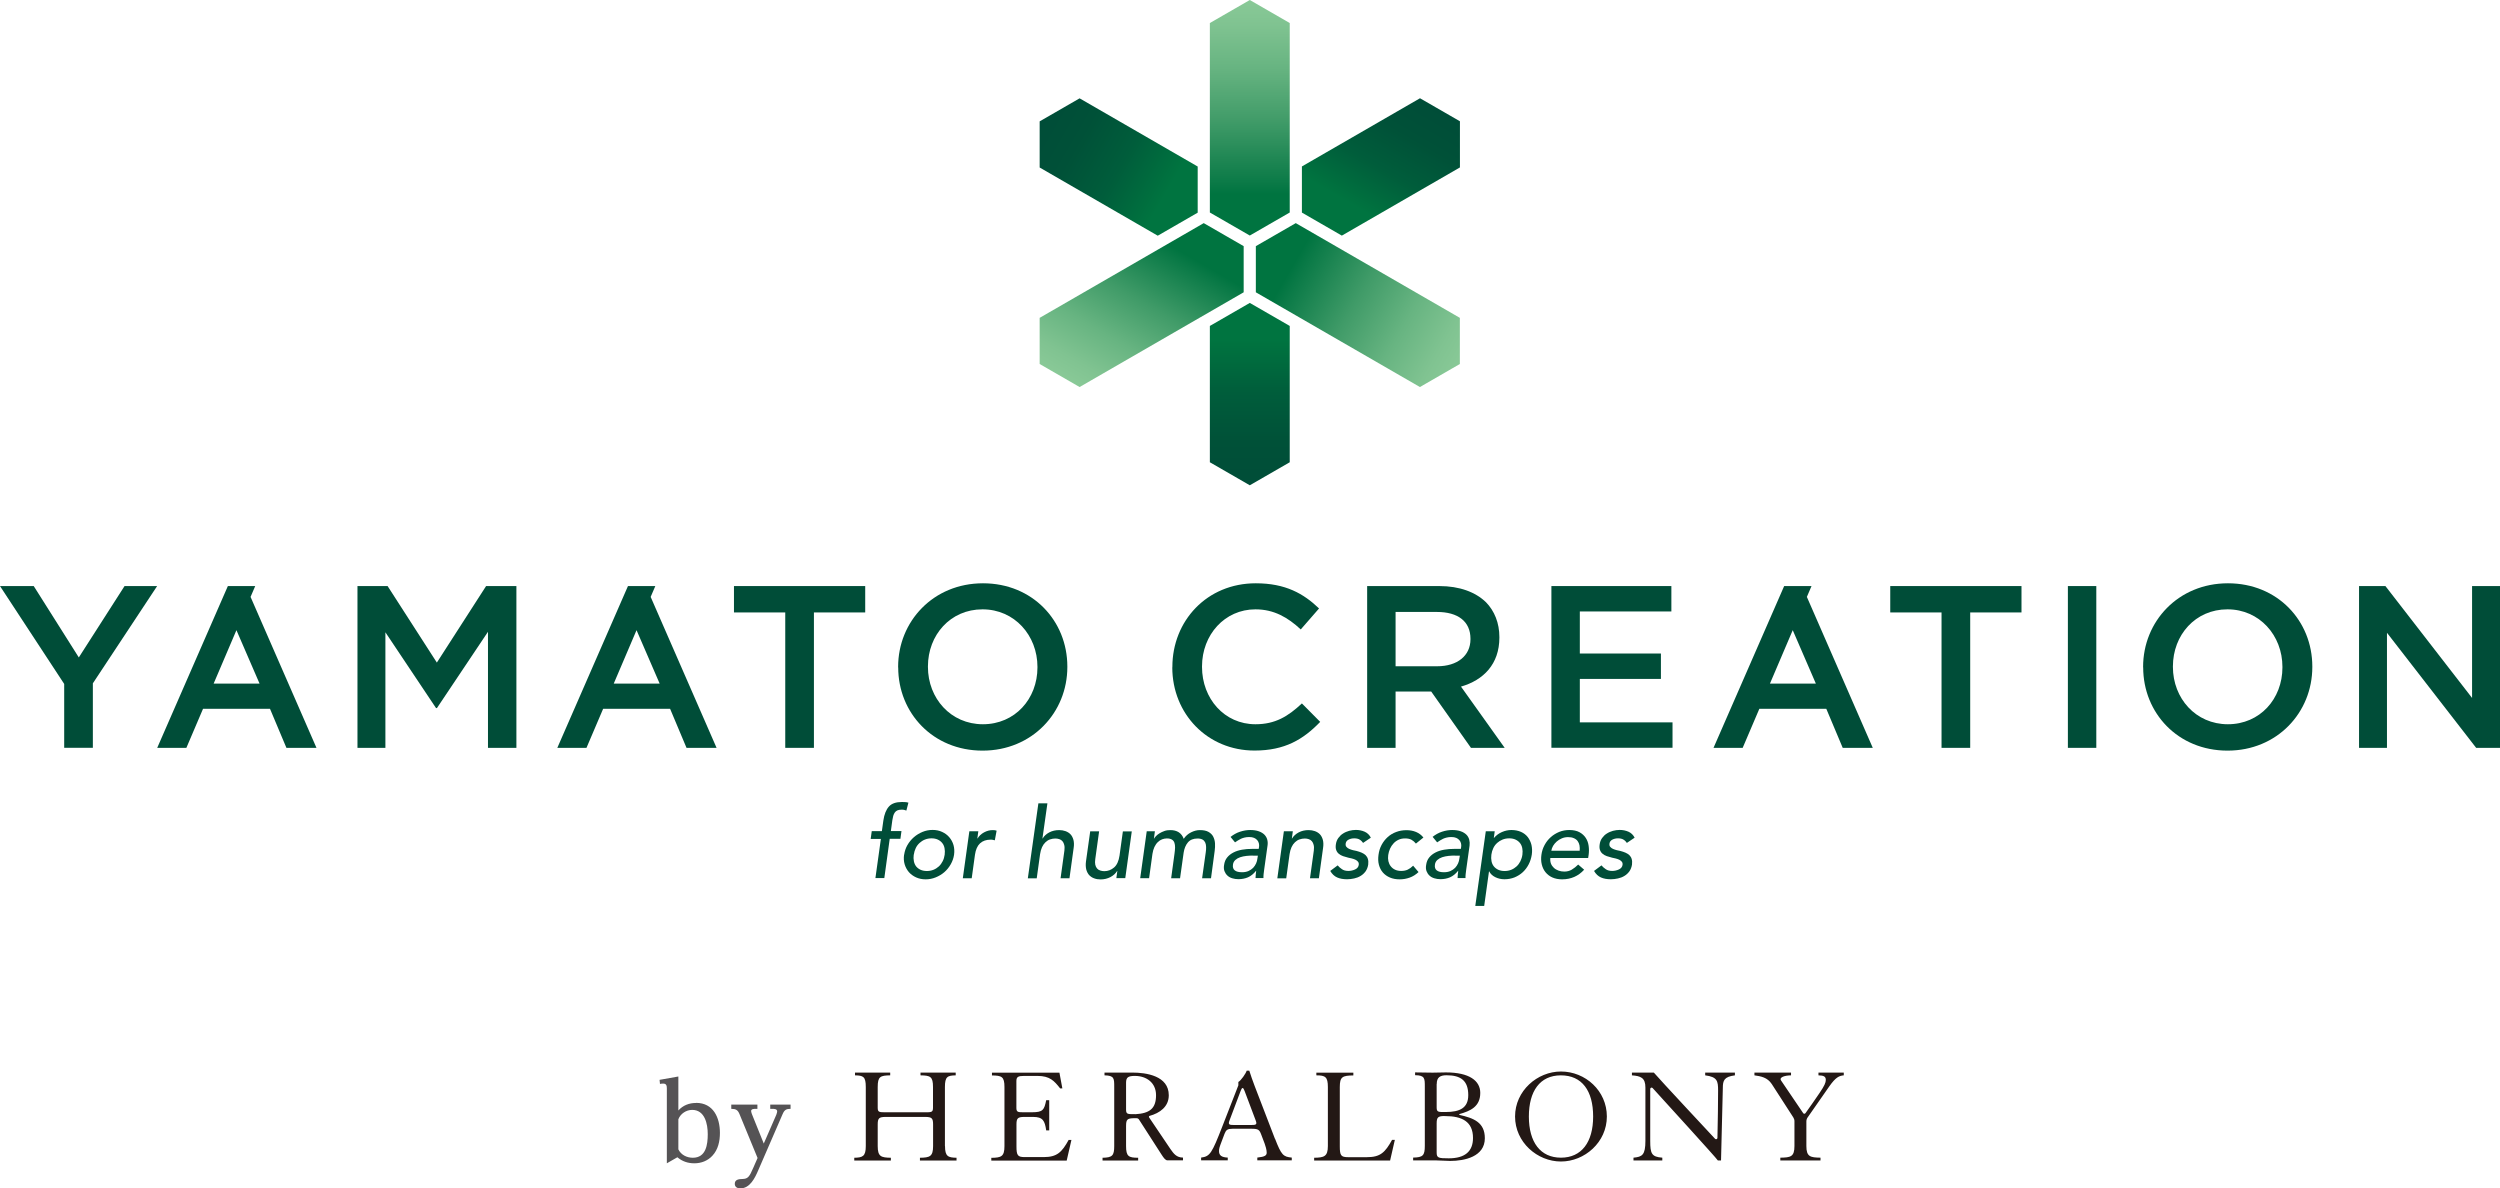 <?xml version="1.0" encoding="UTF-8"?> <svg xmlns="http://www.w3.org/2000/svg" xmlns:xlink="http://www.w3.org/1999/xlink" id="_レイヤー_2" data-name="レイヤー 2" viewBox="0 0 306.11 145.51"><defs><style> .cls-1 { fill: url(#_名称未設定グラデーション_34); } .cls-2 { fill: #555355; } .cls-3 { fill: #004d38; } .cls-4 { fill: url(#_名称未設定グラデーション_34-2); } .cls-5 { fill: #231815; } .cls-6 { fill: url(#_名称未設定グラデーション_34-3); } </style><linearGradient id="_名称未設定グラデーション_34" data-name="名称未設定グラデーション 34" x1="165.89" y1="7.43" x2="140.16" y2="52" gradientUnits="userSpaceOnUse"><stop offset="0" stop-color="#004d38"></stop><stop offset=".09" stop-color="#005138"></stop><stop offset=".19" stop-color="#005d3b"></stop><stop offset=".29" stop-color="#00723f"></stop><stop offset=".3" stop-color="#007440"></stop><stop offset=".6" stop-color="#007440"></stop><stop offset=".62" stop-color="#097946"></stop><stop offset=".75" stop-color="#409b68"></stop><stop offset=".86" stop-color="#67b481"></stop><stop offset=".95" stop-color="#80c391"></stop><stop offset="1" stop-color="#89c997"></stop></linearGradient><linearGradient id="_名称未設定グラデーション_34-2" data-name="名称未設定グラデーション 34" x1="127.3" y1="14.86" x2="178.76" y2="44.57" xlink:href="#_名称未設定グラデーション_34"></linearGradient><linearGradient id="_名称未設定グラデーション_34-3" data-name="名称未設定グラデーション 34" x1="153.03" y1="59.42" x2="153.03" y2="0" xlink:href="#_名称未設定グラデーション_34"></linearGradient></defs><g id="_レイヤー_2-2" data-name="レイヤー 2"><g><g><g><g><path class="cls-3" d="M107.85,102.72h-1.24l.13-.95h1.24l.18-1.29c.11-.77.34-1.34.68-1.72.34-.38.87-.56,1.59-.56.12,0,.25,0,.38.01.13,0,.27.03.42.07l-.25.97c-.1-.04-.19-.07-.29-.09-.1-.02-.2-.02-.32-.02-.2,0-.37.03-.5.09s-.23.15-.31.26c-.08.11-.14.25-.19.41-.04.16-.08.34-.11.54l-.18,1.32h1.3l-.13.95h-1.31l-.66,4.8h-1.09l.67-4.8Z"></path><path class="cls-3" d="M110.71,104.65c.06-.42.19-.81.4-1.18.21-.36.47-.68.79-.96.31-.27.67-.49,1.06-.65.39-.16.8-.24,1.23-.24s.82.08,1.16.24c.35.16.64.37.88.65.24.28.41.59.52.96.1.36.13.76.07,1.18-.06.42-.2.81-.41,1.18-.21.37-.47.69-.78.96s-.67.48-1.06.64c-.39.16-.8.24-1.23.24s-.82-.08-1.17-.24c-.35-.16-.64-.37-.88-.64-.23-.27-.41-.59-.52-.96-.11-.37-.13-.76-.07-1.18ZM111.88,104.65c-.04.29-.03.56.02.81.05.25.15.46.28.63.14.17.32.31.54.41.22.1.48.15.77.15s.56-.05.81-.15c.25-.1.46-.24.65-.41.19-.17.34-.38.47-.63.13-.25.21-.52.25-.81.04-.29.03-.56-.02-.81-.05-.25-.15-.46-.29-.63-.14-.17-.32-.31-.54-.41-.22-.1-.47-.15-.76-.15s-.56.05-.81.15-.46.24-.65.41c-.19.17-.35.38-.47.63-.12.25-.2.52-.24.81Z"></path><path class="cls-3" d="M118.7,101.78h1.09l-.12.89h.02c.19-.31.45-.56.8-.75.35-.19.7-.28,1.07-.28.18,0,.34.02.47.07l-.22,1.18c-.09-.02-.18-.04-.26-.06s-.17-.02-.26-.02c-.53,0-.96.15-1.29.45-.32.3-.53.76-.62,1.39l-.4,2.89h-1.09l.8-5.75Z"></path><path class="cls-3" d="M127.16,98.36h1.09l-.61,4.31h.02c.19-.31.46-.56.82-.75.36-.19.77-.28,1.21-.28.27,0,.53.04.78.13.24.09.45.22.61.39.17.18.28.41.36.69.07.28.08.61.02.99l-.51,3.7h-1.09l.47-3.4c.03-.27.03-.49-.02-.68-.04-.19-.12-.34-.22-.46s-.23-.2-.38-.25c-.15-.05-.32-.08-.49-.08-.23,0-.44.04-.65.11-.21.07-.39.19-.56.35-.17.16-.31.36-.42.6-.11.24-.19.53-.24.86l-.41,2.96h-1.09l1.29-9.17Z"></path><path class="cls-3" d="M137.78,107.52h-1.09l.12-.88h-.02c-.19.31-.46.56-.82.75-.36.19-.77.29-1.21.29-.28,0-.54-.04-.78-.13-.24-.08-.44-.22-.61-.39-.17-.18-.28-.41-.36-.68-.07-.28-.09-.61-.04-.99l.52-3.7h1.09l-.47,3.4c-.04.27-.04.5,0,.69.04.19.12.34.22.46s.23.2.39.25.32.08.49.08c.45,0,.85-.15,1.2-.45.35-.3.57-.79.67-1.46l.41-2.96h1.09l-.8,5.75Z"></path><path class="cls-3" d="M140.39,101.78h1.02l-.12.9h.02c.04-.08.12-.18.23-.3.11-.12.26-.24.44-.35.18-.11.38-.2.6-.28.22-.08.46-.11.72-.11.83,0,1.38.36,1.64,1.07.24-.36.54-.62.91-.8.36-.18.72-.27,1.06-.27.44,0,.8.07,1.06.22.26.15.46.34.58.58.12.24.2.51.22.81.02.3,0,.62-.04.94l-.45,3.35h-1.09l.45-3.2c.03-.22.05-.43.04-.63,0-.2-.04-.38-.1-.53-.07-.15-.17-.28-.32-.37-.15-.09-.36-.14-.62-.14-.53,0-.92.16-1.19.48s-.44.74-.52,1.25l-.44,3.14h-1.09l.41-3.01c.04-.27.06-.52.07-.75,0-.23-.02-.42-.08-.59-.06-.17-.16-.3-.31-.39-.15-.09-.35-.14-.62-.14-.19,0-.39.04-.58.11s-.37.19-.53.35c-.16.15-.29.35-.41.59-.11.24-.19.52-.24.84l-.41,2.98h-1.09l.8-5.75Z"></path><path class="cls-3" d="M150.67,102.48c.35-.28.73-.5,1.16-.64s.84-.21,1.24-.21.78.05,1.07.16c.29.1.52.25.69.42.17.18.28.38.34.61.06.23.07.47.03.72l-.41,2.93c-.03.2-.06.39-.07.56-.02.17-.02.33-.02.48h-.97c0-.15.02-.29.03-.44.01-.15.03-.29.05-.44h-.02c-.3.37-.62.63-.98.79-.35.15-.75.23-1.18.23-.27,0-.52-.04-.75-.11-.23-.07-.43-.18-.59-.33-.16-.15-.28-.33-.36-.54-.08-.21-.1-.46-.05-.75.05-.37.17-.68.38-.93.2-.25.46-.45.77-.61.31-.16.66-.27,1.05-.34.39-.07.81-.1,1.24-.1h.8l.04-.24c.02-.15.02-.29-.02-.44-.04-.15-.1-.28-.2-.39-.1-.12-.23-.21-.39-.28s-.36-.1-.59-.1c-.21,0-.4.02-.56.06-.17.04-.32.09-.45.15-.13.06-.26.13-.38.21-.12.08-.23.16-.35.23l-.56-.68ZM153.43,104.76c-.26,0-.53.01-.8.04-.28.03-.53.08-.77.16-.24.08-.43.19-.6.34-.16.15-.26.33-.29.56-.05.33.03.57.23.72.2.15.49.22.88.22.3,0,.56-.05.79-.15.22-.1.41-.23.57-.39.15-.16.27-.34.36-.54.09-.2.14-.39.16-.59l.06-.36h-.58Z"></path><path class="cls-3" d="M157.21,101.78h1.09l-.12.89h.02c.19-.31.46-.56.82-.75.36-.19.77-.28,1.21-.28.27,0,.53.04.78.13.24.09.45.22.61.39.17.18.28.41.36.69.07.28.08.61.02.99l-.51,3.7h-1.09l.47-3.4c.03-.27.03-.49-.02-.68-.04-.19-.12-.34-.22-.46-.1-.12-.23-.2-.38-.25-.15-.05-.31-.08-.48-.08-.23,0-.44.04-.65.11-.21.07-.39.19-.56.35-.17.16-.31.36-.42.6-.11.24-.19.53-.24.86l-.41,2.96h-1.09l.8-5.75Z"></path><path class="cls-3" d="M166.91,103.22c-.11-.16-.24-.3-.42-.41-.17-.11-.4-.16-.67-.16-.26,0-.49.05-.7.16-.21.11-.32.27-.35.48-.02.17,0,.31.1.41.09.11.21.19.35.25s.29.11.45.15c.16.03.3.06.42.09.23.06.44.13.63.21s.36.19.49.31c.13.13.23.29.28.47.06.19.07.41.04.68-.05.32-.16.6-.32.83-.17.23-.37.42-.61.56-.24.15-.51.25-.79.31s-.57.1-.86.1c-.48,0-.88-.07-1.22-.22-.34-.15-.62-.41-.85-.8l.91-.68c.15.18.33.34.53.47.2.14.46.21.78.21.28,0,.56-.06.82-.18s.41-.3.45-.55c.02-.16,0-.29-.09-.4-.09-.1-.19-.19-.33-.25-.13-.06-.28-.11-.44-.15-.16-.04-.29-.07-.41-.09-.23-.06-.44-.12-.65-.19-.2-.07-.38-.17-.52-.29-.15-.12-.25-.27-.32-.46-.07-.19-.08-.42-.04-.69.04-.3.14-.56.3-.78s.35-.41.58-.55c.23-.15.48-.25.75-.33.27-.07.55-.11.81-.11.39,0,.75.07,1.09.22.33.15.58.39.75.73l-.95.64Z"></path><path class="cls-3" d="M173.38,103.3c-.17-.21-.36-.37-.56-.48-.21-.11-.46-.16-.77-.16s-.57.05-.8.16c-.24.11-.45.26-.62.45-.18.19-.32.41-.43.65-.11.25-.18.5-.22.77-.04.27-.03.52.02.76.06.24.15.45.29.62.14.18.31.32.53.42.21.1.46.15.74.15.31,0,.58-.05.81-.16.23-.11.45-.27.66-.48l.66.78c-.33.31-.69.54-1.09.68-.39.14-.8.21-1.22.21-.44,0-.84-.07-1.19-.22-.35-.15-.63-.35-.86-.61-.23-.26-.39-.58-.49-.95-.1-.37-.11-.77-.05-1.22.06-.45.18-.85.38-1.22.2-.37.45-.69.75-.96.3-.27.65-.48,1.04-.62.39-.15.81-.22,1.26-.22.42,0,.81.07,1.17.22.36.15.66.38.9.68l-.93.75Z"></path><path class="cls-3" d="M175.4,102.48c.35-.28.73-.5,1.16-.64.42-.14.84-.21,1.24-.21s.78.05,1.07.16c.29.1.52.25.69.42s.28.38.34.61c.06.23.07.47.04.72l-.41,2.93c-.03.2-.06.39-.07.56-.02.17-.02.33-.02.48h-.97c0-.15.02-.29.03-.44.01-.15.03-.29.05-.44h-.02c-.3.37-.62.63-.98.79-.35.15-.75.23-1.18.23-.27,0-.52-.04-.75-.11s-.43-.18-.59-.33c-.16-.15-.28-.33-.36-.54-.08-.21-.1-.46-.05-.75.05-.37.17-.68.38-.93.2-.25.46-.45.77-.61s.66-.27,1.06-.34c.39-.07.81-.1,1.24-.1h.8l.04-.24c.02-.15.02-.29-.02-.44-.04-.15-.1-.28-.2-.39-.1-.12-.23-.21-.39-.28-.16-.07-.36-.1-.59-.1-.21,0-.4.02-.56.06-.17.04-.32.09-.45.15-.13.06-.26.13-.38.21-.12.08-.23.16-.35.23l-.56-.68ZM178.16,104.76c-.26,0-.53.01-.8.04s-.53.08-.77.16c-.24.08-.43.19-.6.34-.16.15-.26.33-.29.56-.05.33.03.57.23.72.2.15.49.22.88.22.3,0,.56-.05.79-.15.22-.1.41-.23.57-.39.15-.16.27-.34.36-.54.09-.2.14-.39.16-.59l.06-.36h-.58Z"></path><path class="cls-3" d="M181.93,101.78h1.09l-.11.82h.02c.26-.31.58-.55.97-.72.39-.17.78-.25,1.16-.25.44,0,.84.08,1.18.23s.62.37.83.64c.21.28.36.6.45.96.08.37.1.76.04,1.18-.07.43-.19.83-.38,1.19-.19.37-.43.69-.72.96-.29.27-.63.48-1.01.64-.38.15-.79.23-1.24.23-.41,0-.79-.09-1.13-.26-.34-.17-.59-.41-.74-.71h-.02l-.59,4.24h-1.09l1.29-9.17ZM184.79,102.65c-.29,0-.56.05-.81.15-.25.1-.47.24-.66.41-.19.17-.35.38-.47.63-.12.25-.2.52-.24.81-.04.29-.03.56.02.81s.15.46.29.63c.14.17.32.31.54.41.22.1.48.15.77.15s.56-.05.81-.15c.25-.1.46-.24.65-.41.19-.17.34-.38.47-.63.12-.25.21-.52.25-.81.04-.29.03-.56-.02-.81s-.15-.46-.29-.63c-.14-.17-.32-.31-.54-.41s-.47-.15-.76-.15Z"></path><path class="cls-3" d="M189.83,105.05c-.03.25,0,.48.07.68.08.21.2.38.36.53.16.15.35.26.57.34.22.08.46.12.71.12.34,0,.65-.08.92-.24.27-.16.53-.37.78-.62l.73.63c-.71.78-1.61,1.18-2.7,1.18-.45,0-.85-.08-1.19-.23-.34-.15-.62-.37-.84-.64s-.37-.59-.46-.96c-.09-.37-.1-.77-.04-1.19.06-.43.19-.83.39-1.19.2-.37.45-.69.76-.96.3-.27.65-.48,1.03-.64.38-.15.79-.23,1.22-.23.51,0,.93.09,1.26.27.33.18.58.41.77.7.19.29.3.61.35.97.05.36.05.73,0,1.1l-.06.39h-4.62ZM193.42,104.18c.02-.24.02-.46-.02-.67-.04-.2-.12-.38-.23-.53-.11-.15-.27-.27-.46-.35-.2-.09-.43-.13-.71-.13s-.52.05-.76.15c-.24.1-.45.23-.63.39-.18.16-.33.34-.45.54-.11.2-.18.39-.21.59h3.47Z"></path><path class="cls-3" d="M199.21,103.22c-.11-.16-.24-.3-.42-.41-.17-.11-.4-.16-.67-.16-.26,0-.49.05-.7.16-.21.11-.32.27-.35.48-.02.17,0,.31.1.41.09.11.21.19.35.25s.29.11.45.15c.16.03.3.06.42.09.23.06.44.13.63.21s.36.19.49.31c.13.13.23.29.28.47.06.19.07.41.04.68-.05.32-.16.6-.32.83-.17.23-.37.42-.61.56-.24.15-.51.25-.79.31s-.57.1-.86.1c-.48,0-.88-.07-1.22-.22-.34-.15-.62-.41-.85-.8l.91-.68c.15.18.33.34.53.47.2.14.46.21.78.21.28,0,.56-.06.82-.18s.41-.3.45-.55c.02-.16,0-.29-.09-.4-.09-.1-.19-.19-.33-.25-.13-.06-.28-.11-.44-.15-.16-.04-.29-.07-.41-.09-.23-.06-.44-.12-.65-.19-.2-.07-.38-.17-.52-.29-.15-.12-.25-.27-.32-.46-.07-.19-.08-.42-.04-.69.04-.3.14-.56.3-.78s.35-.41.58-.55c.23-.15.48-.25.75-.33.27-.07.55-.11.81-.11.39,0,.75.07,1.09.22.33.15.58.39.75.73l-.95.64Z"></path></g><g><g><path class="cls-3" d="M143.55,81.72v-.06c0-5.63,4.22-10.24,10.21-10.24,3.65,0,5.86,1.27,7.75,3.08l-2.24,2.57c-1.58-1.47-3.28-2.46-5.55-2.46-3.76,0-6.54,3.11-6.54,6.99v.06c0,3.88,2.74,7.02,6.54,7.02,2.43,0,3.99-.96,5.69-2.55l2.24,2.26c-2.07,2.15-4.33,3.51-8.04,3.51-5.77,0-10.07-4.5-10.07-10.19Z"></path><path class="cls-3" d="M167.4,71.76h8.83c2.49,0,4.44.74,5.72,1.98,1.05,1.08,1.64,2.55,1.64,4.27v.06c0,3.25-1.95,5.21-4.7,6l5.35,7.5h-4.13l-4.87-6.9h-4.36v6.9h-3.48v-19.81ZM175.97,81.58c2.49,0,4.08-1.3,4.08-3.31v-.06c0-2.12-1.53-3.28-4.1-3.28h-5.07v6.65h5.09Z"></path><path class="cls-3" d="M189.96,71.76h14.69v3.11h-11.21v5.15h9.93v3.11h-9.93v5.32h11.35v3.11h-14.83v-19.81Z"></path><path class="cls-3" d="M237.73,74.99h-6.28v-3.23h16.07v3.23h-6.28v16.58h-3.51v-16.58Z"></path><path class="cls-3" d="M253.2,71.76h3.48v19.81h-3.48v-19.81Z"></path><path class="cls-3" d="M262.41,81.72v-.06c0-5.57,4.3-10.24,10.39-10.24s10.33,4.61,10.33,10.19v.06c0,5.57-4.3,10.24-10.38,10.24s-10.33-4.61-10.33-10.19ZM279.47,81.72v-.06c0-3.85-2.8-7.05-6.73-7.05s-6.68,3.14-6.68,6.99v.06c0,3.85,2.8,7.02,6.73,7.02s6.68-3.11,6.68-6.96Z"></path><path class="cls-3" d="M288.85,71.76h3.23l10.61,13.7v-13.7h3.42v19.81h-2.92l-10.92-14.09v14.09h-3.42v-19.81Z"></path><path class="cls-3" d="M221.23,73.11l.58-1.35h-3.35l-8.65,19.81h3.57l2.04-4.78h8.2l2.01,4.78h3.68l-8.06-18.46ZM216.72,83.7l2.79-6.54,2.83,6.54h-5.61Z"></path></g><g><path class="cls-3" d="M7.87,83.76l-7.87-12h4.13l5.52,8.74,5.6-8.74h3.99l-7.87,11.91v7.89h-3.51v-7.81Z"></path><path class="cls-3" d="M43.75,71.76h3.71l6.03,9.37,6.03-9.37h3.71v19.81h-3.48v-14.21l-6.25,9.34h-.11l-6.2-9.28v14.15h-3.42v-19.81Z"></path><path class="cls-3" d="M96.15,74.99h-6.28v-3.23h16.07v3.23h-6.28v16.58h-3.51v-16.58Z"></path><path class="cls-3" d="M109.97,81.72v-.06c0-5.57,4.3-10.24,10.39-10.24s10.33,4.61,10.33,10.19v.06c0,5.57-4.3,10.24-10.38,10.24s-10.33-4.61-10.33-10.19ZM127.03,81.72v-.06c0-3.85-2.8-7.05-6.73-7.05s-6.68,3.14-6.68,6.99v.06c0,3.85,2.8,7.02,6.73,7.02s6.68-3.11,6.68-6.96Z"></path><path class="cls-3" d="M30.67,73.11l.58-1.35h-3.35l-8.65,19.81h3.57l2.04-4.78h8.2l2.01,4.78h3.68l-8.06-18.46ZM26.16,83.7l2.79-6.54,2.83,6.54h-5.61Z"></path><path class="cls-3" d="M79.66,73.11l.58-1.35h-3.35l-8.65,19.81h3.57l2.04-4.78h8.2l2.01,4.78h3.68l-8.06-18.46ZM75.15,83.7l2.79-6.54,2.83,6.54h-5.61Z"></path></g></g></g><g><path class="cls-1" d="M127.3,38.92v5.65l4.89,2.82,20.09-11.6v-5.65l-4.89-2.82-20.09,11.6ZM173.87,12.03l-14.46,8.35v5.65l4.89,2.82,14.46-8.35v-5.65l-4.89-2.82Z"></path><path class="cls-4" d="M158.66,27.32l-4.89,2.82v5.65l20.09,11.6,4.89-2.82v-5.65l-20.09-11.6ZM127.3,14.86v5.65l14.46,8.35,4.89-2.82v-5.65l-14.46-8.35-4.89,2.82Z"></path><path class="cls-6" d="M153.03,0l-4.89,2.82v23.2l4.89,2.82,4.89-2.82V2.82l-4.89-2.82ZM148.14,39.91v16.69l4.89,2.82,4.89-2.82v-16.69l-4.89-2.82-4.89,2.82Z"></path></g></g><g><g><path class="cls-2" d="M85.23,135.04c2.12,0,2.92,1.82,2.92,3.68,0,1.01-.22,2.04-.92,2.79-.58.63-1.37.93-2.22.93-.77,0-1.47-.23-2.07-.74l-1.29.74v-9.17c0-.32-.05-.59-.44-.59-.14,0-.26.01-.4.04l-.05-.5,2.3-.41v4.16c.57-.63,1.32-.92,2.17-.92ZM83.06,140.73c.32.67,1.03,1.03,1.77,1.03,1.63,0,1.83-1.63,1.83-2.89s-.36-2.97-1.91-2.97c-.72,0-1.43.46-1.69,1.15v3.68Z"></path><path class="cls-2" d="M95.06,136.46c.05-.12.1-.26.1-.39,0-.3-.4-.3-.62-.3h-.23v-.52h2.49v.52c-.53,0-.75.12-.98.66l-2.98,6.87c-.4.93-1.01,2.21-2.19,2.21-.35,0-.68-.15-.68-.56,0-.55.54-.58.96-.59.62-.03.81-.21,1.3-1.36l.53-1.21-2.21-5.37c-.21-.52-.46-.65-1.01-.65v-.52h3.2v.52h-.18c-.21,0-.59,0-.59.27,0,.12.08.32.12.43l1.43,3.55,1.55-3.56Z"></path></g><path class="cls-5" d="M191.13,131.2c2.99,0,5.62,2.36,5.62,5.51s-2.72,5.51-5.62,5.51-5.62-2.36-5.62-5.51,2.73-5.51,5.62-5.51ZM187.2,136.71c0,3.16,1.42,5.04,3.93,5.04s3.94-1.88,3.94-5.04-1.37-5.04-3.95-5.04-3.92,1.95-3.92,5.04ZM208.79,131.33v.34c1.49.19,1.58.7,1.58,1.85,0,1.28-.03,3.8-.08,5.81,0,.15-.19.22-.29.11,0,0-6.89-7.38-7.5-8.11h-2.68v.34c1.07.08,1.65.29,1.65,1.49v6.52c0,1.75-.39,1.97-1.46,2.07v.34h3.53v-.34c-1.31-.1-1.48-.49-1.48-2.05v-6.36c0-.16.19-.23.29-.12,1.54,1.7,7.76,8.51,7.99,8.87h.39c.08-2.95.22-8.38.22-8.86,0-.93.15-1.39,1.48-1.56v-.34h-3.65ZM161.18,131.33v.34c1.1,0,1.41.19,1.41,1.43v7.23c0,1.29-.48,1.41-1.68,1.43v.34s8.15,0,9.3,0l.58-2.53h-.34c-.85,1.54-1.43,2.12-3.09,2.12h-2.29c-.87,0-1.02-.2-1.02-1.32v-7.26c0-1.27.32-1.41,1.66-1.43v-.34h-4.53ZM219.3,131.33v.34c-.73.01-1.49.22-1.22.63.35.53,2.19,3.24,2.71,4,.07.1.21.1.28,0,.59-.83,1.09-1.53,1.73-2.48.59-.87.76-1.26.76-1.59,0-.46-.32-.54-.9-.56v-.34h3.1v.34c-.56.05-.98.22-1.78,1.36l-2.65,3.8c-.1.14-.15.31-.15.48v3.01c0,1.32.48,1.41,1.73,1.43v.34h-4.92v-.34c1.26-.02,1.73-.1,1.73-1.43v-3.04c0-.16-.05-.32-.14-.46l-2.64-4.09c-.54-.81-1.32-.95-2.12-1.06v-.34h4.46ZM137.88,137.85v2.48c0,1.26.31,1.43,1.48,1.43v.34h-4.36s0-.34,0-.34c1.2-.02,1.43-.26,1.43-1.43v-7.23c0-1.04.02-1.41-1.19-1.43v-.34h3.39c1.71,0,4.48.39,4.48,2.78,0,1.41-1.11,2.18-2.34,2.52-.08.02-.12.12-.07.19l2.61,3.87c.41.59.75,1.04,1.54,1.05v.34h-1.9c-.25,0-.47-.31-.71-.68l-2.78-4.32c-.06-.1-.17-.16-.29-.16h-.39c-.73.02-.9.15-.9.92ZM138.99,136.43c1.77-.1,2.56-.68,2.56-2.33,0-1.54-1.19-2.36-2.58-2.36h-.12c-.7.02-.97.17-.97.83v3.31c0,.58.24.54,1.1.54ZM115.7,140.33v-7.23c0-1.27.31-1.41,1.32-1.43v-.34h-4.31v.34c1.2.02,1.53.14,1.53,1.43v2.55c0,.58-.24.54-1.1.54h-4.57c-.87,0-1.1.03-1.1-.54v-2.55c0-1.29.32-1.41,1.53-1.43v-.34h-4.31v.34c1.02.02,1.32.15,1.32,1.43v7.23c0,1.27-.39,1.41-1.41,1.43v.34h4.48v-.34c-1.2-.02-1.61-.14-1.61-1.43v-2.65c0-.76.17-.9.9-.92h4.98c.73.02.9.15.9.92v2.65c0,1.29-.41,1.41-1.61,1.43v.34h4.48v-.34c-1.02-.02-1.41-.15-1.41-1.43ZM130.86,139.56c-.85,1.54-1.43,2.12-3.09,2.12h-2.29c-.87,0-1.02-.2-1.02-1.32v-2.68c0-.76.17-.9.9-.92h1.13c1.2,0,1.44.46,1.61,1.65h.37v-3.7h-.37c-.24,1.19-.39,1.48-1.73,1.48h-1.13c-.61,0-.79-.04-.79-.54v-3.28c0-.53.24-.63.95-.63h1.63c1.51,0,2.04.59,2.78,1.53h.27l-.36-1.93h-8.26v.34c1.2.02,1.53.14,1.53,1.43v7.23c0,1.29-.41,1.41-1.61,1.43v.34s8.08,0,9.23,0l.58-2.53h-.34ZM156.11,139.44l-2.49-6.48c-.2-.49-.52-1.45-.65-1.86h-.32c-.1.34-.7,1.21-1.02,1.38v.41c-.05.15-.21.56-.42,1.08l-1.54,3.95c-1.29,3.31-1.51,3.68-2.6,3.82v.34h3.26v-.34c-.73-.03-1.07-.25-1.07-.8,0-.27.05-.46.31-1.14l.37-.98c.19-.47.35-.6.96-.61h2.37c.78,0,.93.12,1.14.66.03.09.44,1.16.44,1.16.1.27.25.76.25,1.1s-.2.51-1.15.61v.34h4.22v-.34c-1.04-.1-1.27-.29-2.05-2.31ZM151.12,137.75c-.6,0-.77-.04-.58-.54l1.36-3.61c.18-.51.32-.5.5,0,.31.83.85,2.29,1.36,3.61.19.5.02.54-.58.54h-2.05ZM178.69,136.43s-.04.07,0,.08c1.74.39,3.12.91,3.12,2.86,0,2.26-2.49,2.78-4.24,2.78-.27,0-1.54-.07-1.86-.07-1.07,0-2.06,0-2.68,0v-.34c1.2-.02,1.43-.26,1.43-1.43v-7.23c0-1.04.02-1.41-1.19-1.43v-.34c.65,0,1.51.03,2.14.03.54,0,1.08-.03,1.63-.03,2.87,0,4.21,1.02,4.21,2.51,0,1.68-1.21,2.22-2.55,2.59ZM175.91,132.74v2.88c0,.58.24.54,1.1.54,1.73,0,2.77-.49,2.77-2.07,0-1.76-.9-2.43-2.66-2.43-.78,0-1.2.25-1.2,1.07ZM176.81,136.65c-.73.02-.9.15-.9.92v3.55c0,.66.22.71,1.48.71,1.99,0,2.97-.85,2.97-2.49,0-2.02-1.37-2.68-3.39-2.68h-.15Z"></path></g></g></g></svg> 